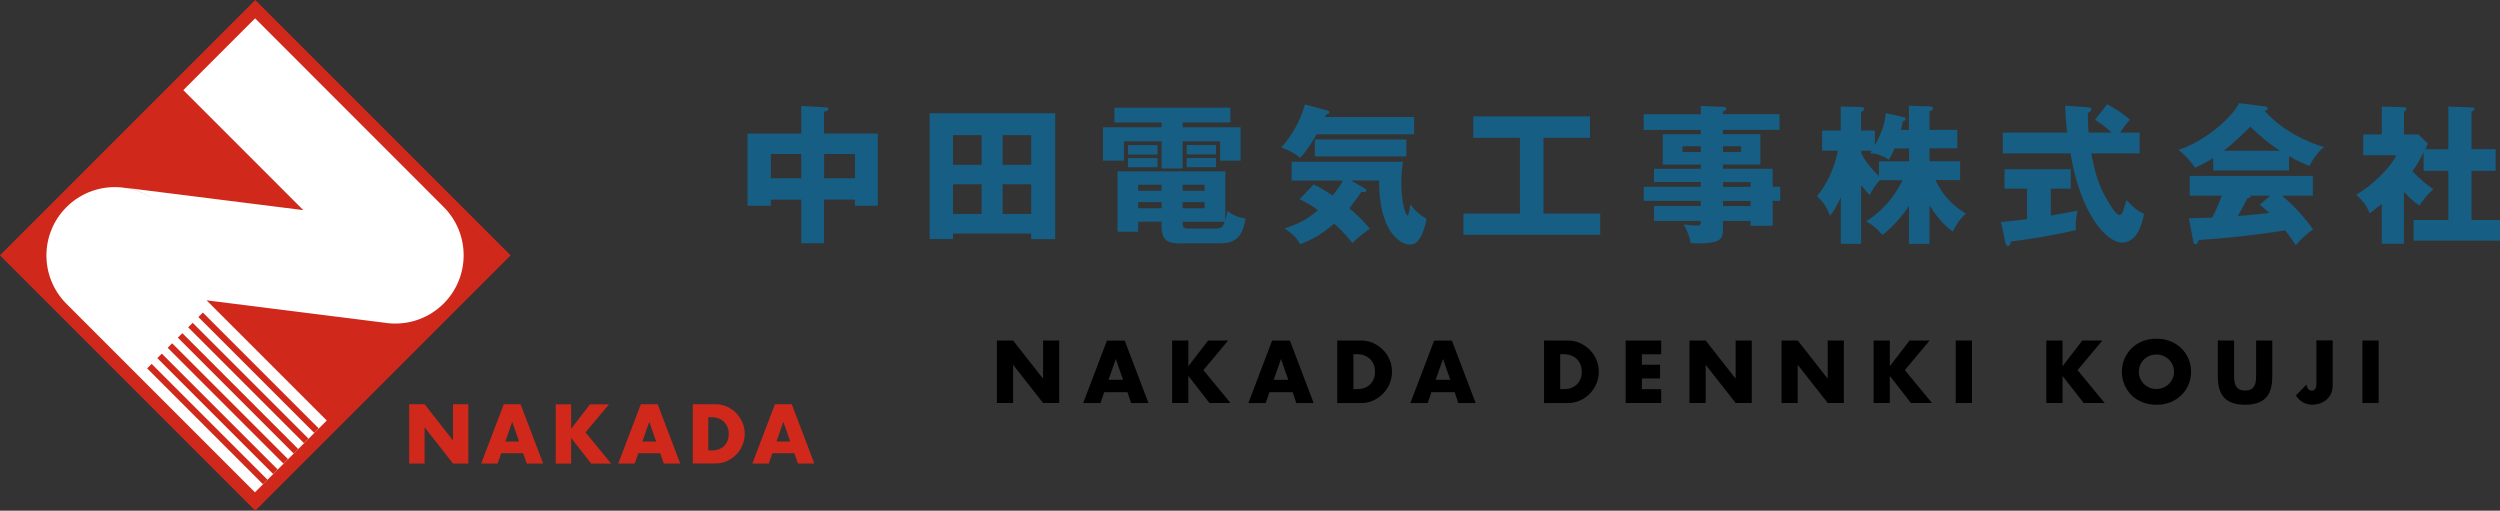 <?xml version="1.0" encoding="UTF-8"?><svg id="_レイヤー_2" xmlns="http://www.w3.org/2000/svg" viewBox="0 0 337.8 69"><rect x="0" y="0" width="337.8" height="69" fill="#333333" stroke="none"/><defs><style>.cls-1{fill:#fff;}.cls-2{fill:#d0291b;}.cls-3{fill:#165e83;}</style></defs><g id="_レイヤー_2-2"><g id="_フッター"><g><g><g><path class="cls-3" d="M111.35,32.87h-3.08v-5.89h-4.11v.83h-3.16v-9.76h7.27v-3.73l3.34,.18c.1,0,.32,.02,.32,.24s-.28,.3-.59,.34v2.96h7.27v9.76h-3.1v-.83h-4.17v5.89h.01Zm-3.08-12.06h-4.11v3.28h4.11v-3.28Zm3.08,3.28h4.17v-3.28h-4.17v3.28Z"/><path class="cls-3" d="M128.77,31.55v.75h-3.16V15.3h16.97v17.01h-3.24v-.75h-10.57Zm3.87-9.28v-4.01h-3.87v4.01h3.87Zm0,6.64v-4.01h-3.87v4.01h3.87Zm6.7-6.64v-4.01h-3.87v4.01h3.87Zm-3.87,2.63v4.01h3.87v-4.01h-3.87Z"/><path class="cls-3" d="M159.8,17.2h7.83v4.51h-2.77v-2.61h-5.06v3.66h-2.85v-3.66h-5.08v2.61h-2.83v-4.51h7.92v-.65h-6.38v-2h15.67v2h-6.44v.65h0Zm0,15.69c-1.52,0-2.85,0-2.85-2.29v-.65h-3.16v1.36h-2.79v-8.16h14.56v6.64c.1-.26,.16-.57,.28-1.28,.87,.63,1.34,.81,2.45,1.03-.45,2.96-1.82,3.34-3.62,3.34h-4.87Zm-3.4-13.29v1.28h-3.99v-1.28h3.99Zm0,1.76v1.24h-3.99v-1.24h3.99Zm.55,3.6h-3.16v.81h3.16v-.81Zm0,2.35h-3.16v.83h3.16v-.83Zm2.85-1.54h2.96v-.81h-2.96v.81Zm0,2.37h2.96v-.83h-2.96v.83Zm4.45,2.75c.85,0,1.03-.34,1.24-.93h-5.69c0,.85,.08,.93,1.01,.93h3.44Zm.06-11.3v1.28h-3.97v-1.28h3.97Zm0,1.76v1.24h-3.97v-1.24h3.97Z"/><path class="cls-3" d="M191.08,15.82v2.33h-13.18c-1.05,1.82-1.64,2.55-2.23,3.18-.71-.59-1.09-.81-2.53-1.42,1.48-1.64,2.61-3.71,3.18-5.79l2.98,.79c.14,.04,.34,.08,.34,.26,0,.16-.2,.22-.47,.3-.04,.12-.1,.24-.14,.34h12.05Zm-13.56,9.12c.65,.3,1.19,.59,2.53,1.48,.28-.34,.99-1.19,1.4-2.02h-6.92v-2.55h15.04c-.06,.42-.22,1.48-.22,2.87,0,2.83,.61,4.39,.83,4.39s.34-1.19,.39-1.52c.51,.73,1.07,1.34,2.19,1.96-.16,.87-.71,3.5-2.21,3.5s-4.23-1.94-4.21-8.66h-3.79l1.72,.99c.18,.1,.36,.22,.36,.36,0,.24-.28,.22-.67,.18-.4,.59-1.19,1.68-1.62,2.21,1.62,1.42,2.41,2.35,2.77,2.77-1.15,.75-2.05,1.62-2.37,1.94-1.11-1.34-1.44-1.7-2.47-2.61-1.86,1.56-3.08,2.19-4.6,2.77-.43-.79-.77-1.17-2.09-2.15,1.34-.41,2.81-.99,4.51-2.45-1.03-.79-1.94-1.21-2.49-1.48l1.9-2,.02,.02Zm12.51-3.81h-12.37v-2.29h12.37s0,2.29,0,2.29Z"/><path class="cls-3" d="M208.57,28.86h7.65v2.87h-18.48v-2.87h7.63v-10.24h-6.3v-2.9h15.77v2.9h-6.28v10.24h0Z"/><path class="cls-3" d="M240.54,25.24v1.9h-1.01v3.36h-3v-.65h-3.73v1.3c0,1.03-.26,1.74-3.28,1.74-.4,0-.81-.02-1.07-.04-.16-.91-.51-1.78-.95-2.53,.57,.08,1.36,.16,1.72,.16,.59,0,.59-.2,.59-.63h-6.32v-2.02h6.32v-.69h-7.71v-1.9h7.71v-.65h-6.32v-1.78h6.32v-.57h-5.14v-4.11h5.14v-.57h-7.71v-2.13h7.71v-1.11l3.14,.12c.14,0,.3,.08,.3,.26s-.12,.22-.45,.38v.34h7.65v2.13h-7.65v.57h5.06v4.11h-5.06v.57h6.72v2.43h1.02Zm-10.73-4.69v-.79h-2.47v.79h2.47Zm3-.79v.79h2.45v-.79h-2.45Zm3.73,5.49v-.65h-3.73v.65h3.73Zm0,2.59v-.69h-3.73v.69h3.73Z"/><path class="cls-3" d="M260.73,32.95h-2.79v-5.12c-1.13,1.76-2.85,3.42-3.6,3.91-.83-.99-1.46-1.44-2.19-1.84,1.15-.69,3.38-2.37,4.92-5.55h-3.06c-.28,.26-1.09,1.3-1.34,2-.3-.26-.57-.53-1.19-1.3v7.9h-2.75v-6.26c-.71,1.46-1.13,2.06-1.44,2.47-.57-1.38-1.01-1.94-1.78-2.65,1.21-1.5,2.27-3.4,2.83-6.15h-2.13v-2.71h2.51v-3.26l2.75,.08c.1,0,.42,0,.42,.26,0,.12-.08,.24-.42,.42v2.49h1.86v2c1.24-2.19,1.38-3.52,1.48-4.35l2.31,.51c.28,.06,.38,.16,.38,.28,0,.14-.1,.2-.38,.3-.06,.32-.08,.45-.28,1.17h1.09v-3.26l2.79,.08c.28,0,.47,.1,.47,.26,0,.18-.22,.34-.47,.41v2.51h3.75v2.49h-3.75v1.74h4.13v2.55h-3.32c1.3,2.81,3.34,4.07,4.11,4.53-.32,.3-1.11,.95-1.76,2.43-1.32-.87-2.45-2.39-3.16-3.56v5.22Zm-9.24-12.29c.2,.45,.69,1.48,2.39,3.14v-2h4.07v-1.74h-1.98c-.26,.69-.38,.89-.75,1.52-1.11-.69-1.74-.81-2.55-.89,.08-.08,.16-.2,.26-.32h-1.44v.3h0Z"/><path class="cls-3" d="M277.11,29.12c1.54-.26,2.73-.49,3.64-.67-.26,.79-.3,1.94-.26,2.65-3.91,.85-5.04,1.03-8.77,1.54-.04,.22-.1,.59-.42,.59-.16,0-.26-.12-.32-.4l-.61-2.83c1.03-.1,2.19-.22,3.52-.38v-4.13h-3.04v-2.63h8.95v2.63h-2.69v3.64h0Zm7.63-15.03c1.84,1.01,2.63,1.7,3.06,2.09-.22,.22-.55,.55-1.32,1.74h2.63v2.81h-6.54c.63,3.42,1.36,5.12,2.63,7.07,.3,.47,.85,1.26,1.17,1.26,.3,0,.45-.38,.55-.71,.12-.36,.26-.79,.4-1.32,1.11,1.19,1.68,1.54,2.39,1.88-.24,1.13-.85,3.87-2.98,3.87s-5.65-3.97-6.96-12.05h-9.15v-2.81h8.67c-.08-1.03-.22-2.61-.24-3.64l3.2,.22c.12,0,.34,.06,.34,.24,0,.26-.32,.45-.49,.53,.02,.85,.04,1.8,.12,2.65h3.12c-1.05-.97-1.78-1.44-2.27-1.74l1.66-2.09h0Z"/><path class="cls-3" d="M309.28,23.03h-10.24v-1.66c-.4,.26-1.19,.73-2.45,1.3-.24-.34-1.09-1.56-2.25-2.43,3.08-.89,7.09-4.07,8.2-6.3l3.6,.45c.12,.02,.26,.08,.26,.26,0,.22-.26,.32-.4,.36,2.57,2.77,5.63,4.13,8.06,4.88-1.07,.65-1.96,2.43-2,2.53-.45-.16-1.48-.57-2.77-1.32v1.92h-.01Zm-13.52,6.47c.59-.02,1.38-.04,3.16-.1,.75-1.48,1.09-2.45,1.28-2.96h-4.33v-2.67h16.64v2.67h-4.17c2.25,1.86,3.66,3.81,4.21,4.56-1.26,.85-2.09,1.84-2.35,2.15-.26-.42-.71-1.11-1.42-2.02-2.33,.38-6.82,.99-11.68,1.3-.16,.36-.24,.57-.47,.57-.16,0-.24-.18-.26-.32l-.61-3.16v-.02Zm12.29-9.13c-1.98-1.3-3.44-2.73-3.99-3.26-1.17,1.17-2.43,2.39-3.6,3.26h7.59Zm-1.3,6.07h-2.63c0,.18-.06,.3-.49,.38-.36,.81-.81,1.58-1.26,2.37,2.04-.16,3.26-.3,4.25-.42-.57-.51-.89-.79-1.28-1.11l1.4-1.21h.01Z"/><path class="cls-3" d="M330.82,20.16v-5.77l3.3,.14c.1,0,.24,.06,.24,.2,0,.18-.2,.26-.41,.32v5.1h3.26v2.94h-3.26v6.64h3.85v2.79h-11.68v-2.79h4.7v-6.64h-3.34v-2.49c-.65,1.21-.85,1.66-1.52,2.51,1.03,1.17,2.41,2.17,2.83,2.47-.73,.61-1.54,1.6-1.86,2.21-.85-.59-1.36-1.05-2.11-1.86v7.01h-3v-5.39c-.85,.69-1.15,.93-1.64,1.28-.36-1.03-1.03-1.84-1.82-2.51,2.15-1.23,4.7-3.7,5.41-5.34h-4.45v-2.81h2.51v-3.77l3,.08c.12,0,.32,.04,.32,.26,0,.1-.08,.2-.32,.36v3.06h1.94l1.3,1.26c-.06,.12-.32,.65-.36,.75h3.11Z"/></g><g><path d="M134.7,54.45v-8.44h2.19l4.05,5.16v-5.16h2.18v8.44h-2.18l-4.05-5.16v5.16h-2.19Z"/><path d="M152.33,52.99h-3.13l-.5,1.47h-2.34l3.21-8.44h2.4l3.21,8.44h-2.34l-.5-1.47h-.01Zm-.58-1.67l-.98-2.81-.99,2.81h1.97Z"/><path d="M160.57,49.49l2.67-3.48h2.71l-3.35,4,3.66,4.44h-2.84l-2.85-3.66v3.66h-2.19v-8.44h2.19v3.48Z"/><path d="M174.65,52.99h-3.13l-.5,1.47h-2.34l3.21-8.44h2.4l3.21,8.44h-2.34l-.5-1.47h-.01Zm-.58-1.67l-.98-2.81-.99,2.81h1.97Z"/><path d="M180.69,46.01h3.25c.57,0,1.11,.12,1.62,.35,.5,.23,.94,.54,1.32,.92,.38,.38,.67,.83,.89,1.34s.32,1.05,.32,1.61-.11,1.08-.32,1.6c-.21,.51-.51,.96-.88,1.35-.38,.39-.82,.7-1.32,.93s-1.05,.35-1.63,.35h-3.25v-8.44h0Zm2.19,6.57h.5c.38,0,.72-.06,1.02-.18s.55-.28,.76-.49c.2-.21,.36-.46,.47-.74,.11-.29,.16-.6,.16-.95s-.06-.65-.17-.94c-.11-.29-.27-.54-.48-.75-.21-.21-.46-.37-.76-.49-.3-.12-.63-.18-1.01-.18h-.5v4.72h0Z"/><path d="M196.54,52.99h-3.13l-.5,1.47h-2.34l3.21-8.44h2.4l3.21,8.44h-2.34l-.5-1.47h-.01Zm-.58-1.67l-.98-2.81-.99,2.81h1.97Z"/><path d="M208.63,46.01h3.25c.57,0,1.11,.12,1.62,.35,.5,.23,.94,.54,1.32,.92,.38,.38,.67,.83,.89,1.34s.32,1.05,.32,1.61-.11,1.08-.32,1.6c-.21,.51-.51,.96-.88,1.35-.38,.39-.82,.7-1.32,.93s-1.05,.35-1.63,.35h-3.25v-8.44h0Zm2.19,6.57h.5c.38,0,.72-.06,1.02-.18s.55-.28,.76-.49c.2-.21,.36-.46,.47-.74,.11-.29,.16-.6,.16-.95s-.06-.65-.17-.94c-.11-.29-.27-.54-.48-.75-.21-.21-.46-.37-.76-.49-.3-.12-.63-.18-1.01-.18h-.5v4.72h0Z"/><path d="M224.46,47.87h-2.61v1.41h2.46v1.86h-2.46v1.45h2.61v1.86h-4.8v-8.44h4.8s0,1.86,0,1.86Z"/><path d="M228.28,54.45v-8.44h2.19l4.05,5.16v-5.16h2.18v8.44h-2.18l-4.05-5.16v5.16h-2.19Z"/><path d="M240.72,54.45v-8.44h2.19l4.05,5.16v-5.16h2.18v8.44h-2.18l-4.05-5.16v5.16h-2.19Z"/><path d="M255.35,49.49l2.67-3.48h2.71l-3.35,4,3.66,4.44h-2.84l-2.85-3.66v3.66h-2.19v-8.44h2.19v3.48Z"/><path d="M266.45,46.01v8.44h-2.19v-8.44h2.19Z"/><path d="M278.69,49.49l2.67-3.48h2.71l-3.35,4,3.66,4.44h-2.84l-2.85-3.66v3.66h-2.19v-8.44h2.19v3.48Z"/><path d="M286.71,50.23c0-.63,.12-1.21,.35-1.75s.55-1.01,.96-1.42c.41-.4,.9-.72,1.47-.95s1.2-.34,1.89-.34,1.31,.11,1.88,.34,1.07,.54,1.48,.95c.41,.4,.74,.87,.97,1.42,.23,.54,.35,1.12,.35,1.75s-.12,1.21-.35,1.75-.55,1.01-.97,1.42-.91,.72-1.48,.95-1.2,.34-1.88,.34-1.31-.11-1.89-.34c-.57-.23-1.06-.54-1.47-.95-.41-.4-.73-.87-.96-1.42s-.35-1.12-.35-1.75Zm2.29,0c0,.34,.06,.65,.19,.93s.3,.53,.51,.74c.22,.21,.47,.37,.76,.49s.59,.17,.91,.17,.63-.06,.91-.17,.54-.28,.76-.49c.22-.21,.39-.46,.52-.74s.19-.59,.19-.93-.06-.65-.19-.93-.3-.53-.52-.74c-.22-.21-.47-.37-.76-.49-.29-.12-.59-.17-.91-.17s-.63,.06-.91,.17c-.29,.12-.54,.28-.76,.49-.22,.21-.39,.46-.51,.74s-.19,.59-.19,.93Z"/><path d="M301.87,46.01v4.59c0,.25,0,.5,.03,.76,.02,.26,.07,.49,.17,.7s.24,.38,.44,.51c.2,.13,.48,.2,.85,.2s.65-.07,.85-.2,.34-.3,.44-.51,.15-.44,.17-.7c.02-.26,.03-.51,.03-.76v-4.59h2.18v4.89c0,1.31-.3,2.27-.9,2.88-.6,.6-1.52,.91-2.77,.91s-2.17-.3-2.78-.91-.91-1.56-.91-2.88v-4.89h2.2Z"/><path d="M315.19,46.01v5.85c0,.25-.01,.47-.04,.68s-.07,.39-.13,.54c-.1,.24-.23,.46-.4,.66-.17,.2-.36,.37-.59,.5-.22,.14-.47,.25-.74,.32-.27,.08-.56,.12-.86,.12-.9,0-1.64-.41-2.21-1.24l1.43-1.47c.04,.25,.12,.46,.25,.6,.13,.15,.28,.22,.47,.22,.41,0,.62-.32,.62-.97v-5.82h2.2Z"/><path d="M321.4,46.01v8.44h-2.19v-8.44h2.19Z"/></g></g><g><g><rect class="cls-2" x="10.1" y="10.1" width="48.79" height="48.79" transform="translate(-14.29 34.5) rotate(-45)"/><rect class="cls-2" x="11.03" y="11.02" width="46.96" height="46.96" transform="translate(-14.29 34.5) rotate(-45)"/><path class="cls-2" d="M40,27.4h0c.18,.19,.18,.49,0,.68-.11,.11-.25,.15-.39,.13h0l1.24,.61,.4-.82-1.24-.61h-.01Z"/><path class="cls-2" d="M28.9,40.88c.11-.11,.25-.15,.39-.13h0l-1.24-.61-.4,.82,1.24,.61h0c-.18-.19-.18-.49,0-.68h.01Z"/><g><path class="cls-1" d="M24.77,12.18l16.21,16.21-23.96-3.01c1.82,.31,3.57,1.16,4.98,2.57l.02,.02c-3.61-3.59-9.44-3.58-13.04,.02-3.6,3.6-3.61,9.43-.02,13.04,0,0-.01,0-.02-.02l25.51,25.51,9.7-9.7-16.24-16.24,24.01,3.02h0c2.83,.46,5.84-.4,8.02-2.58,3.61-3.61,3.61-9.45,0-13.06h0L34.47,2.48s-9.7,9.7-9.7,9.7Zm22.13,28.83c.1,.1,.21,.2,.31,.3-.11-.1-.21-.2-.31-.3h0Zm3.64,2.24s.04,0,.07,.02c-.02,0-.04,0-.07-.02Zm-3.23-1.85c.07,.07,.15,.13,.22,.19-.08-.06-.15-.13-.22-.19Zm.34,.29c.07,.06,.15,.12,.22,.17-.08-.06-.15-.11-.22-.17Zm.34,.26c.11,.08,.22,.15,.33,.23-.11-.07-.22-.15-.33-.23Zm.46,.31c.07,.05,.14,.09,.21,.13-.07-.04-.14-.09-.21-.13Zm.39,.24c.06,.03,.11,.06,.17,.1-.06-.03-.11-.06-.17-.1Zm.37,.2l.14,.07s-.1-.05-.14-.07Zm.97,.43s.05,.02,.07,.03c-.02,0-.05-.02-.07-.03Z"/><rect class="cls-2" x="34.51" y="39.29" width=".86" height="22.14" transform="translate(-25.38 39.46) rotate(-45)"/><rect class="cls-2" x="33.12" y="40.68" width=".86" height="22.14" transform="translate(-26.76 38.88) rotate(-45)"/><rect class="cls-2" x="31.74" y="42.07" width=".86" height="22.14" transform="translate(-28.16 38.32) rotate(-45)"/><rect class="cls-2" x="30.35" y="43.45" width=".86" height="22.14" transform="translate(-29.53 37.73) rotate(-45)"/><rect class="cls-2" x="28.96" y="44.84" width=".86" height="22.14" transform="translate(-30.93 37.16) rotate(-45)"/><rect class="cls-2" x="27.58" y="46.23" width=".86" height="22.14" transform="translate(-32.31 36.59) rotate(-45)"/></g></g><g><path class="cls-2" d="M55.29,62.63v-8.01h2.08l3.84,4.9v-4.9h2.07v8.01h-2.07l-3.84-4.9v4.9s-2.08,0-2.08,0Z"/><path class="cls-2" d="M70.69,61.24h-2.97l-.48,1.39h-2.22l3.05-8.01h2.27l3.05,8.01h-2.22s-.48-1.39-.48-1.39Zm-.55-1.58l-.93-2.67-.93,2.67h1.86Z"/><path class="cls-2" d="M77.18,57.93l2.54-3.3h2.57l-3.18,3.79,3.47,4.22h-2.7l-2.71-3.47v3.47h-2.08v-8.01h2.08v3.3h0Z"/><path class="cls-2" d="M89.21,61.24h-2.97l-.48,1.39h-2.22l3.05-8.01h2.27l3.05,8.01h-2.22s-.48-1.39-.48-1.39Zm-.55-1.58l-.93-2.67-.93,2.67h1.86Z"/><path class="cls-2" d="M93.62,54.62h3.08c.55,0,1.06,.11,1.53,.33,.48,.22,.9,.51,1.25,.88s.64,.79,.84,1.27c.21,.49,.31,.99,.31,1.52s-.1,1.03-.3,1.51-.48,.91-.84,1.28c-.36,.37-.78,.66-1.25,.88-.48,.22-.99,.33-1.55,.33h-3.08v-8.01h.01Zm2.08,6.25h.48c.36,0,.68-.06,.97-.17,.28-.11,.52-.27,.72-.47,.19-.2,.34-.43,.45-.71,.1-.27,.15-.57,.15-.9s-.05-.62-.16-.89c-.11-.28-.26-.51-.45-.71-.19-.2-.43-.35-.72-.47-.28-.11-.6-.17-.96-.17h-.48v4.48h0Z"/><path class="cls-2" d="M107.33,61.24h-2.97l-.48,1.39h-2.22l3.05-8.01h2.27l3.05,8.01h-2.22s-.48-1.39-.48-1.39Zm-.55-1.58l-.93-2.67-.93,2.67h1.86Z"/></g></g></g></g></g></svg>